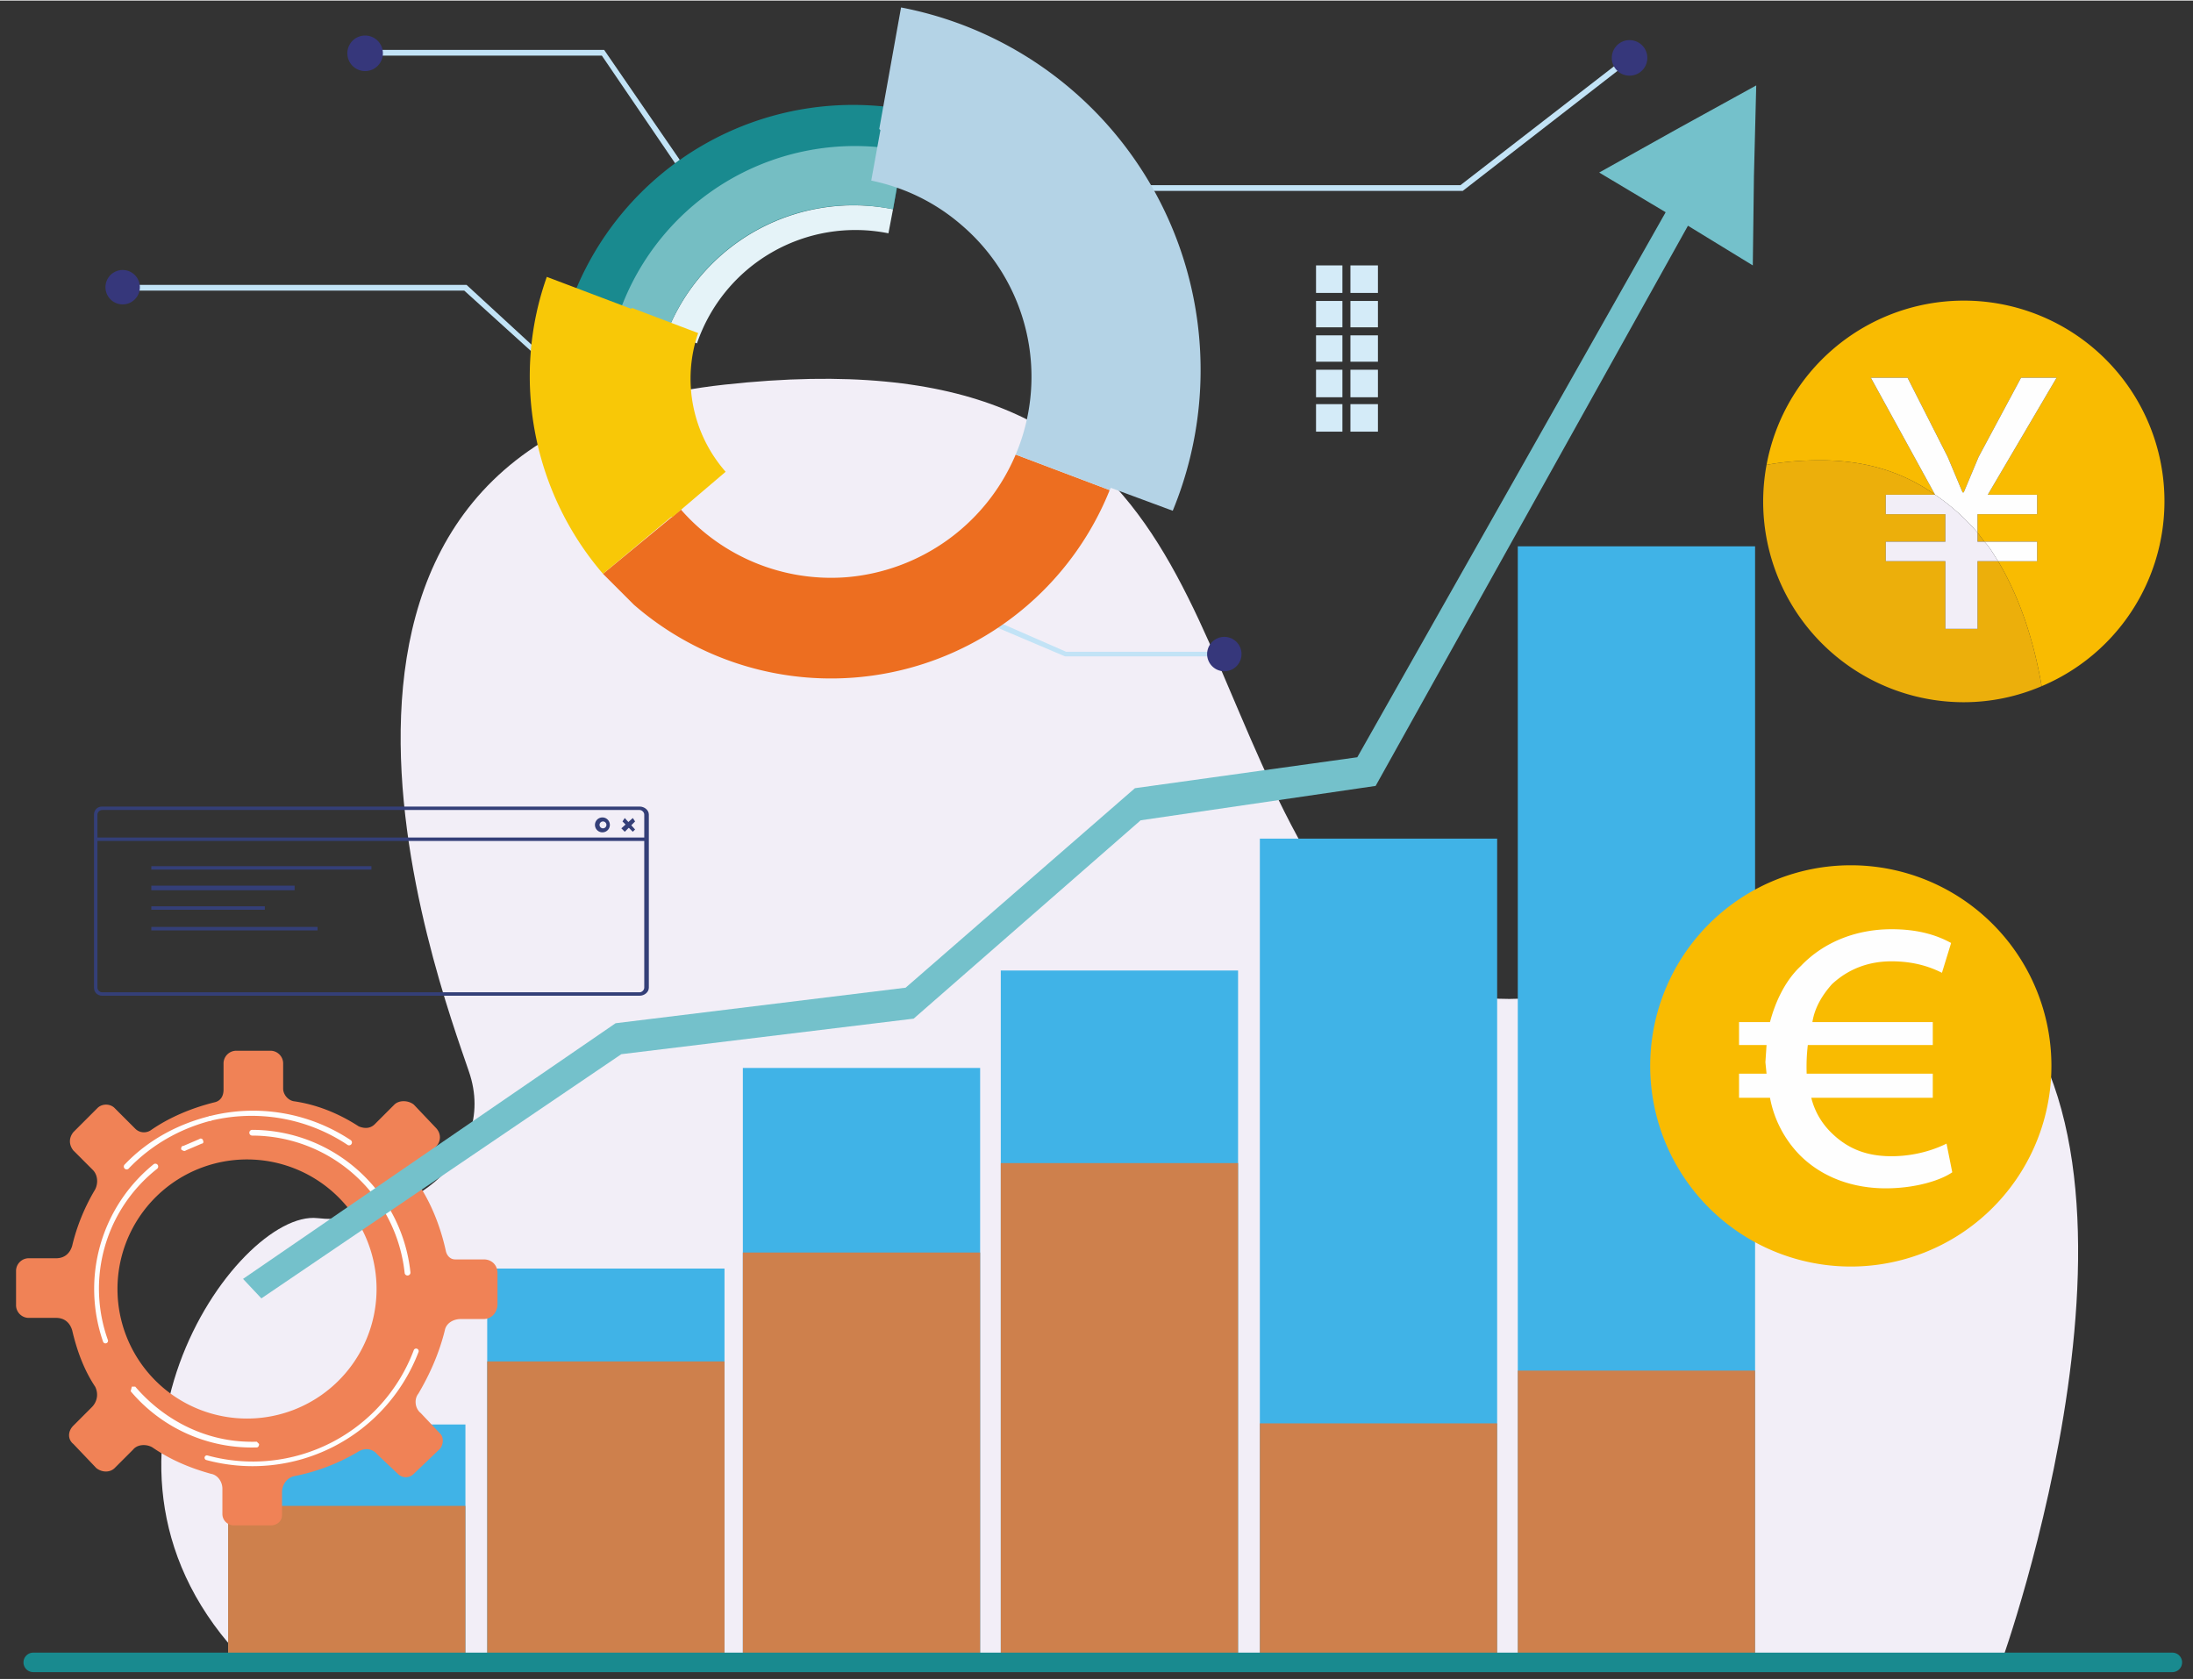 <svg xmlns="http://www.w3.org/2000/svg" xml:space="preserve" fill-rule="evenodd" width="1913" height="1465" clip-rule="evenodd" image-rendering="optimizeQuality" shape-rendering="geometricPrecision" text-rendering="geometricPrecision" version="1.1" viewBox="0 0 1913 1464"><rect x="0" y="0" width="1913" height="1464" fill="#333333" stroke="none"/><g fill-rule="nonzero"><path d="M1746 1449s158-439-12-594c-80-73-175-44-270-15-107 33-213 65-294-49-153-215-109-503-538-456S383 857 409 934c27 78-62 136-132 128-71-8-229 217-63 387h1532z" fill="#f2eef7"/><path d="M1781 598c-7-40-19-77-38-109h34v-17h-46l-6-8v-16h52v-17h-43l60-102h-31l-37 69-13 31h-1l-13-31-35-69h-32l56 102c-31-22-65-30-100-30-15 0-31 1-47 4a175 175 0 1 1 240 193z" fill="#f9bb01"/><path d="M1713 612a175 175 0 0 1-172-207c16-3 32-4 47-4 35 0 69 8 100 30h-43v17h52v24h-52v17h52v59h28v-59h18c19 32 31 69 38 109-21 9-44 14-68 14zm18-140h-6v-8l6 8z" fill="#ecaf0b"/><path d="M1777 489h-34c-4-6-7-12-12-17h46v17zm-52-25a187 187 0 0 0-37-33l-56-102h32l35 69 13 31h1l13-31 37-69h31l-60 102h43v17h-52v16z" fill="#fefefe"/><path d="M1725 548h-28v-59h-52v-17h52v-24h-52v-17h43a188 188 0 0 1 37 33v8h6c5 5 8 11 12 17h-18v59z" fill="#f2eef7"/><path d="M968 166h308l147-114-3-4-146 113H968zm-375-27-66-96H319v5h206l64 94zm230 388 106 45h139v-4H930l-105-46zM482 317l-75-69H107v5h298l74 67z" fill="#c2e3f6"/><path d="M1437 50a15 15 0 1 1-31 0 15 15 0 0 1 31 0zM334 46a15 15 0 1 1-31 0 15 15 0 0 1 31 0zM122 250a15 15 0 1 1-30 0 15 15 0 0 1 30 0zm961 320a15 15 0 1 1-30 0 15 15 0 0 1 30 0z" fill="#36377b"/><path d="M1148 255h23v-24h-23zm0 30h23v-23h-23zm0 30h23v-23h-23zm0 31h23v-24h-23zm0 30h23v-24h-23zm30-121h24v-24h-24zm0 30h24v-23h-24zm0 30h24v-23h-24zm0 31h24v-24h-24zm0 30h24v-24h-24z" fill="#d4ebf8"/><path d="M558 866v-1H89c-2 0-4-2-4-4V710c0-2 2-4 4-4h469c2 0 4 2 4 4v151c0 2-2 4-4 4v3c4 0 8-3 8-7V710c0-4-4-7-8-7H89c-4 0-7 3-7 7v151c0 4 3 7 7 7h469v-2z" fill="#343f78"/><path d="M83 733h481v-3H83zm49 25h192v-3H132zm0 18h125v-4H132zm0 17h99v-3h-99zm0 18h145v-3H132zm413-86 9-9-2-3-10 9z" fill="#343f78"/><path d="m543 716 9 9 2-2-9-10zm-13 3h-1a3 3 0 1 1-6 0 3 3 0 0 1 6 0h3a6 6 0 1 0-13 0 6 6 0 0 0 13 0h-2z" fill="#343f78"/><path d="m1529 231-67-41-67-40 68-38 69-38-2 79z" fill="#74c1cb"/><path d="M406 1449H199v-207h207zm226 0H425v-343h207zm223 0H648V931h207zm225 0H873V846h207zm226 0h-207V731h207zm225 1h-207V476h207z" fill="#40b3e7"/><path d="M406 1449H199v-136h207zm226 0H425v-262h207zm223 0H648v-357h207zm225 0H873v-435h207zm226 0h-207v-208h207zm225-2h-207v-252h207z" fill="#ce804c"/><path d="M29 1458h1866a8 8 0 1 0 0-17H29a8 8 0 0 0 0 17z" fill="#198a8f"/><path d="M229 1236a113 113 0 1 1-7-225 113 113 0 0 1 7 225zm205-99v-27c0-7-5-12-12-12h-25c-4 0-7-3-8-7-5-23-14-45-27-63-2-4-2-8 1-11l17-17c5-5 5-12 0-17l-19-20c-5-4-13-4-17 0l-17 17c-4 4-9 4-14 2-17-11-36-19-57-22-5-1-9-6-9-11v-22c0-6-5-11-11-11h-30c-6 0-11 5-11 11v23c0 6-3 10-8 11-20 5-39 13-55 24-4 3-10 3-14-1l-18-18c-4-4-11-4-15 0l-21 21c-4 5-4 11 0 16l17 17c4 4 5 11 2 17-9 15-16 32-20 49-2 7-7 11-14 11H25c-6 0-11 5-11 11v30c0 6 5 11 11 11h24c7 0 12 4 14 11 4 17 10 34 20 49 3 6 2 13-3 18l-16 16c-5 5-5 12 0 16l20 21c5 4 12 4 16 0l16-16c4-5 12-5 17-2 16 11 33 18 51 23 6 1 10 7 10 13v22c0 6 5 10 10 10h32c6 0 10-4 10-9v-20c0-7 5-13 11-14 20-4 38-11 55-21 6-4 13-3 17 2l18 17c4 4 10 4 14 0l23-22c3-4 3-10 0-13l-17-18c-5-4-6-12-2-17 10-17 18-35 23-55 1-6 7-10 14-10h20c7 0 12-6 12-13z" fill="#f08256"/><path d="M184 977a151 151 0 0 1 119 21 2 2 0 0 0 3-4 154 154 0 0 0-123-21 2 2 0 1 0 1 4z" fill="#fefefe"/><path d="M112 1019c20-21 45-35 72-42a2 2 0 0 0-1-4c-28 7-54 21-74 42a2 2 0 1 0 3 4zm249 158a150 150 0 0 1-180 92 2 2 0 1 0-1 4 155 155 0 0 0 185-94 2 2 0 0 0-4-2z" fill="#fefefe"/><path d="M224 1257a126 126 0 0 1-8 0c-39-1-74-20-98-48h-3l-1 4a138 138 0 0 0 110 49c1 0 2-1 2-3l-2-2zm-4-267a134 134 0 0 1 133 120 2 2 0 0 0 5-1 139 139 0 0 0-138-124 2 2 0 0 0 0 5zm-58 13 14-6c1 0 2-1 1-3 0-1-2-2-3-1l-14 6c-2 0-2 2-2 3 1 1 3 2 4 1zm-68 165a133 133 0 0 1 43-149 2 2 0 1 0-3-4 140 140 0 0 0-44 155 2 2 0 0 0 4-2z" fill="#fefefe"/><path d="m526 500 27 27a262 262 0 0 0 415-100l-82-31a176 176 0 0 1-148 107 174 174 0 0 1-144-59l-68 56z" fill="#ed6e20"/><path d="M579 297a175 175 0 0 1 200-115l16-86a262 262 0 0 0-298 170l81 31z" fill="#198a8f"/><path d="m608 299-26-10a175 175 0 0 1 197-107l-4 21a146 146 0 0 0-167 96z" fill="#e5f3f8"/><path d="m582 289-42-16a218 218 0 0 1 248-142l-9 51a174 174 0 0 0-197 107z" fill="#75bec3"/><path d="M526 500c-62-72-80-172-49-259l74 28v-1l58 22a123 123 0 0 0 24 121l-47 40v-1l-60 50z" fill="#f8c807"/><path d="M886 396a174 174 0 0 0-47-200c-23-20-50-33-79-39l8-44-1-1L786 6a322 322 0 0 1 237 439l-54-20-1 2-82-31z" fill="#b4d3e6"/><path d="M1789 916a175 175 0 1 1-349 0 175 175 0 0 1 349 0z" fill="#f9bb01"/><path d="M1703 1022c-10 7-32 14-58 14-28 0-55-9-75-29a97 97 0 0 1-26-50h-27v-21h24l-1-10 1-15h-24v-20h27c5-19 14-37 27-49 21-22 50-32 79-32 25 0 41 6 52 12l-8 26c-10-5-24-10-44-10-19 0-37 6-52 20-8 9-15 20-17 33h105v20h-109a163 163 0 0 0-1 25h110v21h-106c3 12 9 22 17 30 15 15 32 21 53 21s38-6 48-11l5 25z" fill="#fefefe"/><path d="m228 1132 314-213 255-31 198-173 205-30 276-495-17-16-275 486-194 27-200 174-253 31-325 223 16 17z" fill="#74c1cb"/></g></svg>